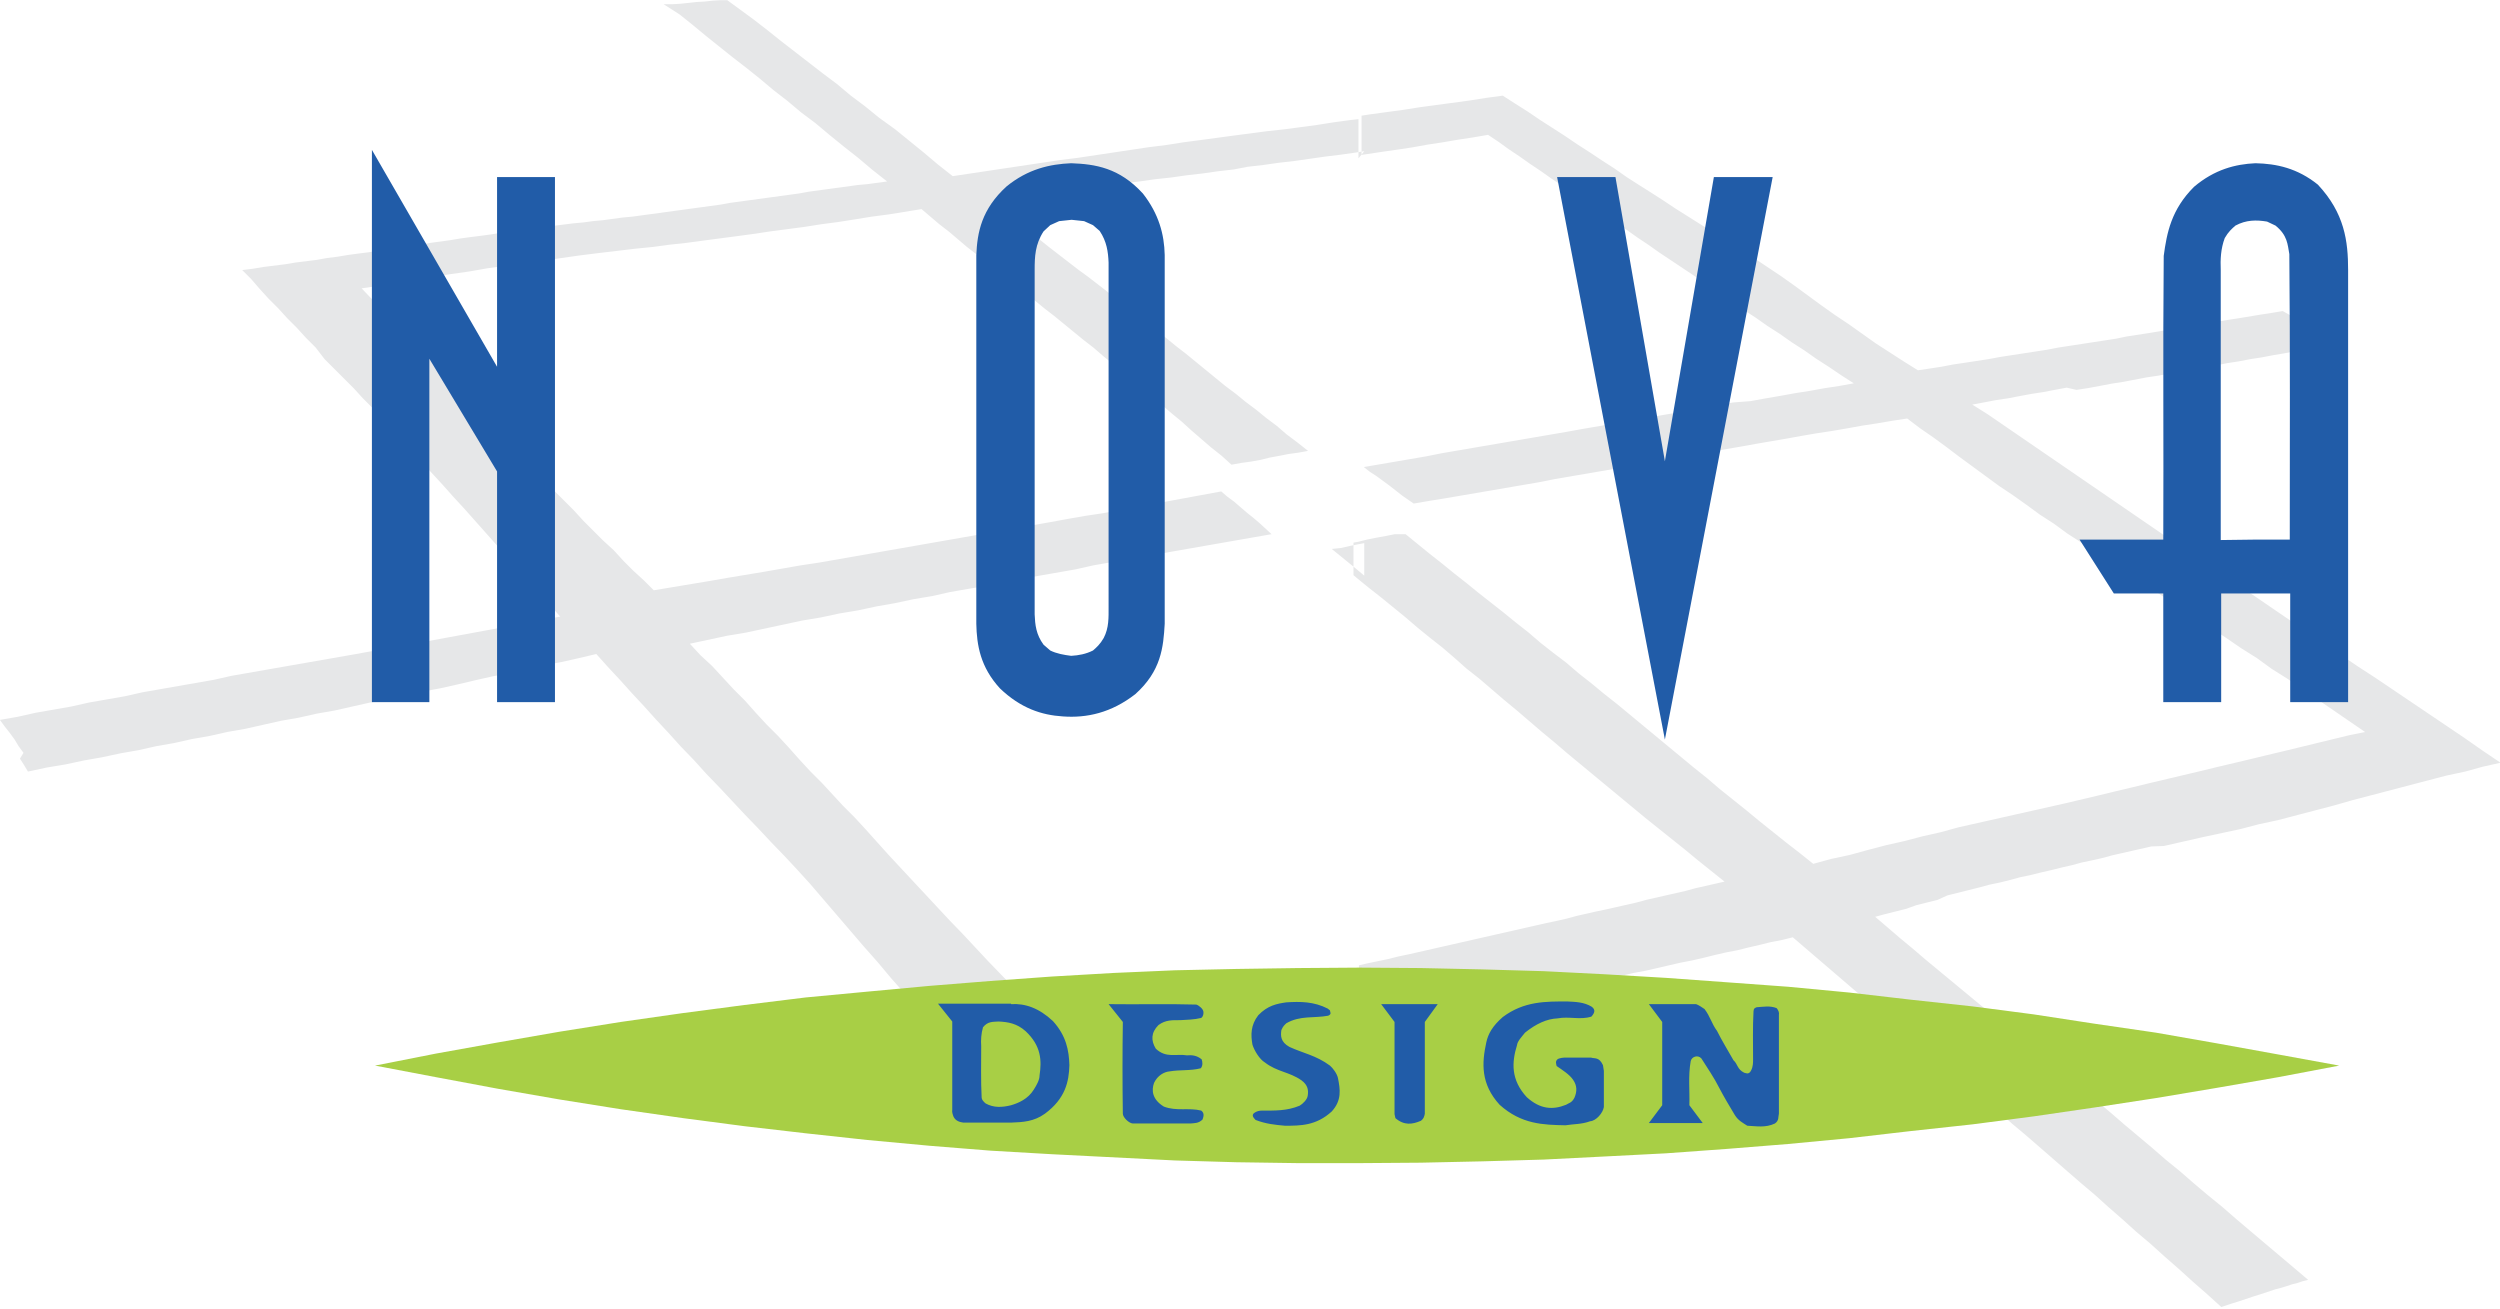 <svg id="Layer_1" xmlns="http://www.w3.org/2000/svg" viewBox="0 0 561.3 293.8" width="2500" height="1309"><style>.st0{fill:#e6e7e8}.st1{fill:#a8cf45}.st2{fill:#215ca8}</style><g id="Layer_x0020_1"><path class="st0" d="M315.6 119.9l2.7 2.2 2.7 2.2 2.8 2.2 2.7 2.2 2.8 2.2 2.7 2.2 2.8 2.2 2.8 2.2 2.7 2.2 2.8 2.2 2.8 2.4 2.8 2.2 2.9 2.2 2.8 2.4 2.8 2.2 2.9 2.4 2.8 2.2 2.9 2.4 2.9 2.4 2.9 2.4 2.9 2.4 2.9 2.4 2.9 2.4 3 2.4 2.8 2.4 3 2.4 3 2.4 2.9 2.4 3 2.4 3 2.4 3.1 2.4 3 2.4 4-1.1 4.2-.9 4-1.1 4.2-1.1 4-.9 4.2-1.1 4-.9 4-1.1 4-.9 4-.9 4-.9 4-.9 4-.9 4-.9 3.8-.9 3.8-.9 3.7-.9 3.8-.9 3.7-.9 3.8-.9 3.8-.9 3.8-.9 3.7-.9 3.8-.9 3.8-.9 3.7-.9 3.8-.9 3.7-.9 3.7-.9 3.7-.9 3.7-.9 3.5-.7-3.5-2.4-3.5-2.4-3.5-2.4-3.5-2.4-3.5-2.4-3.5-2.2-3.3-2.4-3.5-2.2-3.5-2.4-3.3-2.2-3.3-2.2-3.5-2.2-3.3-2.2-3.3-2.2-3.3-2.2-3.3-2.2-3.1-2-3-2-3.1-2-3.1-2-3-2.2-3.1-2-3-2.2-3.1-2.2-3-2-3-2.2-3-2.2-3-2.2-2.9-2.2-3-2.2-2.9-2-2.9-2.2-3.3.5-3.5.6-3.3.5-3.3.6-3.5.6-3.3.5-3.5.6-3.3.6-3.5.6-3.5.6-3.3.6-3.5.6-3.5.6-3.3.6-3.5.6-3.5.6-3.5.6-3.5.7-3.5.6-3.5.6-3.5.6-3.5.6-3.5.6-3.5.7-3.5.6-3.5.6-3.5.6-3.5.6-3.5.6-3.5.6-3.7.6-3.5.6-1.3-.9-1.3-.9-1.4-1.1-1.4-1.1-1.5-1.1-1.5-1.1-1.4-.9-1.4-1.1 3.5-.6 3.5-.6 3.5-.6 3.5-.6 3.5-.7 3.5-.6 3.5-.6 3.5-.6 3.5-.6 3.5-.6 3.5-.6 3.5-.6 3.5-.6 3.3-.6 3.5-.6 3.5-.6 3.5-.6 3.5-.6 3.3-.6 3.5-.6 3.3-.6 3.2-.6 3.5-.6 3.3-.6 3.9-.3 3.3-.6 3.5-.6 3.3-.6 3.2-.5 3.3-.6 3.3-.5 3.3-.6-2.8-1.8-2.8-1.9-2.8-1.8-2.7-1.9-2.8-1.8-2.7-1.9-2.8-1.8-2.7-1.9-2.8-1.8-2.7-1.9-2.7-1.8-2.7-1.9-2.6-1.8-2.7-1.8-2.7-1.8-2.7-1.8-2.4-1.7-2.4-1.6-2.4-1.7-2.4-1.7-2.4-1.6-2.4-1.7-2.4-1.6-2.6-1.7-2.4-1.7-2.4-1.6-2.4-1.7-2.4-1.6-2.4-1.7-2.4-1.6-2.2-1.6-2.4-1.6-3.5.6-3.3.5-3.5.6-3.3.5-3.3.6-3.3.5-3.5.5-3.3.5-1.4.2v-8.8l1.9-.3 3.7-.5 3.7-.5 3.8-.6 3.7-.5 3.7-.5 3.7-.5 3.8-.6 3.7-.5 2.8 1.8L343 25l2.8 1.9 2.8 1.8 2.8 1.8 2.8 1.9 2.8 1.8 2.7 1.8 2.8 1.8 2.7 1.9 2.8 1.8 2.7 1.7 2.8 1.8 2.7 1.8 2.7 1.7 2.7 1.7 3 1.9 3.1 1.9 3 1.9 3.1 2 3 2 3 2 3.1 2.2 3 2.2 3 2.2 3.1 2.2 3 2 3.1 2.2 3.1 2.2 3.1 2 3.1 2 3.2 2 2.7-.4 2.6-.4 2.6-.5 2.7-.4 2.6-.4 2.6-.4 2.7-.5 2.6-.4 2.6-.4 2.6-.4 2.6-.4 2.6-.5 2.6-.4 2.6-.4 2.6-.4 2.6-.4 2.6-.4 2.4-.5 2.6-.4 2.6-.4 2.4-.4 2.6-.4 2.4-.4 2.6-.4 2.4-.5 2.6-.4 2.4-.4 2.6-.4 2.4-.4 2.4-.4 2.6-.4 2.4-.4 1.6.9 1.6.9 1.7.9 1.7.9 1.6.9 1.6.9 1.6.9 1.5.9-2.4.5-2.6.4-2.6.5-2.4.4-2.6.5-2.4.4-2.6.5-2.6.4-2.6.5-2.6.4-2.4.5-2.6.4-2.6.5-2.6.5-2.6.4-2.6.5-2.7.4-2.6.5-2.6.5-2.6.4-2.6.5-2.7.5-2.6.4-2.2-.5-2.7.5-2.6.5-2.6.4-2.7.5-2.6.5-2.7.4-2.6.5-2.7.5 3.5 2.2 3.5 2.4 3.5 2.4 3.5 2.4 3.5 2.4 3.5 2.4 3.5 2.4 3.5 2.4 3.5 2.4 3.5 2.4 3.5 2.4 3.5 2.4 3.5 2.4 3.5 2.4 3.5 2.4 3.5 2.2 3.7 2.6 3.7 2.4 3.8 2.6 3.8 2.6 3.8 2.6 4 2.7 3.8 2.6 4 2.7 4 2.6 4 2.7 4 2.7 4 2.7 4 2.7 4 2.7 4 2.8 4 2.7-4 .9-4 1.1-4.2.9-4.2 1.1-4.2 1.1-4.2 1.1-4.2 1.1-4.2 1.1-4.2 1.2-4.2 1.1-4.2 1.1-4.2 1.1-4.2.9-4.2 1.1-4.2.9-4.2.9-2.2.5-2.2.5-2.2.5-2.2.5-2.8.1-2.2.5-2.2.5-2.2.5-2.2.5-2.2.6-2.2.5-2.4.5-2.2.6-2.2.5-2.4.6-2.2.5-2.4.6-2.4.5-2.2.6-2.4.6-2.4.5-2.2.6-2.4.6-2.4.6-2.4.6-2.2 1-2.4.6-2.4.6-2.2.8-2.4.6-2.4.6-2.2.6 2.8 2.4 2.8 2.4 2.9 2.4 2.8 2.4 2.9 2.4 2.9 2.4 2.9 2.4 2.9 2.4 2.9 2.4 3 2.4 3 2.4 2.9 2.4 3 2.4 3 2.6 3 2.4 3.1 2.6 3 2.6 3.1 2.6 3 2.6 3.1 2.6 3.1 2.6 3.1 2.7 3.2 2.6 3.1 2.7 3.2 2.7 3.2 2.6 3.1 2.7 3.3 2.8 3.2 2.7 3.2 2.7 3.2 2.7 3.3 2.8-1.2.3-1.2.4-1.2.3-1.2.4-1.3.4-1.2.3-1.2.4-1.2.4-1.2.4-1.3.4-1.2.4-1.2.4-1.2.4-1.3.4-1.2.4-1.2.4-3.2-2.9-3.2-2.8-3.2-2.9-3.2-2.8-3.1-2.8-3.2-2.7-3.1-2.8-3.1-2.7-3.1-2.8-3.2-2.7-3-2.6-3.1-2.7-3.1-2.7-3-2.6-3.1-2.6-3-2.7-3-2.6-3-2.4-3-2.6-3-2.6-2.9-2.4-2.9-2.6-3-2.4-2.9-2.4-2.9-2.4-2.8-2.4-2.9-2.4-2.8-2.4-2.8-2.4-2.8-2.4-2.8-2.4-2.8-2.4-2.4.6-2.6.5-2.4.6-2.6.6-2.4.6-2.6.5-2.6.6-2.4.6-2.6.6-2.6.5-2.6.6-2.6.6-2.6.6-2.7.5-2.6.6-2.6.6-2.7.6-2.6.6-2.6.6-2.7.6-2.6.6-2.7.5-2.6.6-2.6.6-2.7.6-2.6.6-2.6.6-2.6.6-2.6.7-2.6.6-2.6.6-2.6.6-2.8.6-2.7.6-2.8.7-2.8.6-2.7.7-.7.2v-15.9l1.7-.4 2.4-.5 2.4-.5 2.4-.6 2.4-.5 2.2-.5 2.2-.5 2.2-.5 2.2-.5 2.2-.5 2.2-.5 2.2-.5 2.2-.5 2.2-.5 2.2-.5 2.2-.5 2.2-.5 2.2-.5 2.2-.5 2.4-.5 2.2-.5 2.2-.6 2.2-.5 2.2-.5 2.4-.5 2.2-.5 2.2-.5 2.2-.5 2.2-.6 2.2-.5 2.2-.5 2.2-.5 2.2-.5 2.2-.6 2.2-.5 2.2-.5 2.2-.5-3-2.4-3-2.4-2.9-2.4-3-2.4-3-2.4-3-2.4-2.9-2.4-2.9-2.4-2.9-2.4-2.9-2.4-2.9-2.4-2.9-2.4-2.8-2.4-2.9-2.4-2.8-2.4-2.8-2.4-2.9-2.4-2.8-2.4-2.8-2.4-2.8-2.2-2.7-2.4-2.8-2.4-2.8-2.2-2.7-2.2-2.8-2.4-2.7-2.2-2.7-2.2-2.8-2.2-2.7-2.2-.7-.6v-7.3l1.1-.2 2-.5 2-.4 2.2-.4 2-.4h2.4zm-9.3-86l-1.9.3-3.5.5-3.3.4-3.5.5-3.5.5-3.5.4-3.5.5-3.5.4-3.1.6-3.5.4-3.5.5-3.5.4-3.5.5-3.7.4-3.5.5-3.5.4-3.7.5-3.7.5-3.7.5-3.7.6-3.7.5-3.5.6-3.7.6-3.5.7 2 1.6 2 1.7 2.2 1.6 2 1.6 2.2 1.7 2 1.6 2.2 1.7 2.2 1.7 2.2 1.7 2.2 1.6 2.2 1.7 2.2 1.7 2.2 1.8 2.2 1.7 2.2 1.7 2.2 1.7 2.2 1.8 2.2 1.7 2.2 1.8 2.2 1.7 2.2 1.8 2.2 1.8 2.2 1.8 2.2 1.8 2.4 1.8 2.2 1.8 2.4 1.8 2.2 1.8 2.4 1.8 2.2 1.9 2.4 1.8 2.4 1.9-2.2.4-2.2.3-2 .4-2.2.4-2 .5-2.2.4-2.2.3-2.2.4-2.2-2-2.4-1.9-2.2-1.9-2.2-1.9-2.2-2-2.2-1.8-2.2-1.9-2.2-1.9-2.2-1.8-2.2-1.9-2.2-1.8-2.2-1.8-2.2-1.8-2.2-1.9-2.2-1.7-2.2-1.8-2.2-1.8-2.2-1.8-2.2-1.7-2.2-1.8-2.2-1.7-2.2-1.7-2.2-1.8-2.2-1.7-2-1.7-2.2-1.7-2.2-1.7-2-1.7-2-1.7-2.2-1.7-2-1.7-2-1.7-3.7.6-3.7.6-3.8.5-3.7.6-3.8.6-3.8.5-3.8.6-3.8.5-3.8.5-4 .6-3.7.5-3.8.5-3.8.5-3.7.5-3.7.4-3.7.5-4 .4-4.2.5-4.2.5-4 .5-4.2.6-4.2.6-4 .5-4.2.6-4.2.6-4 .7-4.2.6-4 .6-4 .7-4 .6-4 .7-4 .6 1.9 2 2 1.9 1.9 2 1.9 2 1.9 2 1.9 1.9 1.8 2 1.9 2 1.9 2 1.9 2 1.8 2 1.9 2 1.9 2.2 1.8 2 1.9 2 1.9 2.2 2 2.2 2.2 2.2 2.2 2.2 2.2 2.2 2.2 2.2 2.2 2.2 2.2 2.2 2.2 2.2 2.2 2.4 2.2 2.2 2.2 2.2 2.4 2.2 2.2 2.4 2.2 2.2 2.4 2.2 2.2 2.2 4.2-.7 4.2-.7 4.2-.7 4-.7 4.2-.7 4.2-.7 4-.7 4-.7 4-.6 4-.7 4-.7 4-.7 4-.7 4-.7 4-.7 4-.7 4-.7 4-.7 4-.7 4-.7 4-.7 4-.7 3.8-.7 4-.7 4-.6 3.8-.7 3.8-.7 3.8-.7 3.8-.7 3.8-.7 3.8-.7 3.8-.7 1.4 1.2 1.5 1.1 1.5 1.3 1.4 1.2 1.5 1.2 1.4 1.2 1.3 1.2 1.3 1.2-4 .7-4 .7-4 .7-4 .7-4 .7-4 .7-4 .7-4 .7-4 .7-4 .7-4 .9-4 .7-4 .7-4 .7-4 .7-4 .9-4.2.7-4 .7-4 .9-4.2.7-4.2.9-4 .7-4.2.9-4.2.7-4.2.9-4.2.7-4.2.9-4.2.9-4.2.9-4.2.7-4.2.9-4.2.9 2.4 2.6 2.6 2.4 2.4 2.6 2.4 2.6 2.6 2.6 2.4 2.7 2.4 2.6 2.6 2.6 2.4 2.6 2.4 2.7 2.4 2.6 2.6 2.6 2.4 2.6 2.4 2.6 2.6 2.6 2.4 2.6 2.6 2.9 2.7 3 2.7 2.9 2.7 2.9 2.8 3 2.7 2.9 2.8 3 2.9 3 2.8 3 2.8 3 2.9 3 2.9 3 2.9 3.1 2.9 3.1 2.9 3.1 2.9 3.2 2.4-.6 2.4-.6 2.4-.6 2.4-.6 2.4-.6 2.4-.6 2.4-.6 2.4-.5 2.4-.6 2.4-.6 2.4-.6 2.4-.6 2.4-.5 2.4-.6 2.4-.6 2.4-.6 2.4-.5 2.4-.6 2.4-.5 2.4-.6 2.4-.6 2.4-.5 2.4-.6 2.4-.5 2.4-.6 2.4-.5 2.4-.5.7-.2V234l-2 .4-2.8.7-2.8.6-2.8.7-2.8.7-2.7.7-2.8.7-2.8.7-2.9.7-2.8.7-2.8.7-2.8.7-2.8.7-2.8.7-2.9.7-2.8.7-2.8.7-2.9.7-2.8.9-2.9.7-2.8.7-2.9.7-2.9.7-2.9.7-2.8.7-2.9.7-2.9.7-3.3-3.7-3.3-3.7-3.3-3.7-3.3-3.7-3.2-3.7-3.2-3.7-3.1-3.7-3.2-3.7-3.1-3.5-3.1-3.7-3.1-3.5-3-3.5-3-3.5-3-3.5-3-3.5-3-3.3-2.9-3.1-2.9-3-2.9-3.1-2.9-3-2.9-3.1-2.9-3.1-2.9-3-2.8-3.1-2.9-3-2.8-3.1-2.8-3-2.7-3-2.7-2.9-2.7-3-2.7-2.9-2.6-2.9-3.8.9-4 .9-3.8.7-3.8.9-4 .9-3.8.7-4 .9-3.8.9-4 .9-3.8.7-4 .9-4 .9-4 .7-4 .9-4 .9-4 .7-4 .9-4 .7-4 .9-4 .9-4 .7-4 .9-4 .7-4 .9-4 .7-4 .9-4 .7-4.2.9-4 .7-4.2.9-4.2.7-4.2.9-.9-1.5-.9-1.4.8-1.3-1.1-1.5-.9-1.5-1.1-1.5-1.1-1.4-1.1-1.5 4-.7 4-.9 4-.7 4-.7 4-.9 4-.7 4-.7 4-.9 4-.7 4-.7 4-.7 4-.7 4-.9 4-.7 4-.7 4-.7 4-.7 4-.7 4-.7 4-.7 3.8-.7 4-.7 3.8-.7 4-.7 3.8-.7 3.8-.7 3.8-.7 3.8-.7 3.7-.7 3.8-.7 3.8-.7 3.7-.7-2.4-2.7-2.4-2.7-2.4-2.7-2.4-2.7-2.4-2.8-2.4-2.6-2.4-2.7-2.4-2.7-2.4-2.7-2.4-2.6-2.4-2.7-2.4-2.6-2.4-2.6-2.4-2.4-2.4-2.6-1.9-2.6-2-2.2-2.2-2.2-2.2-2.2-2-2.2-2.2-2.2-2.2-2.2-2.2-2.2-2-2.6-2.2-2.2-2-2.2-2.2-2.2-2-2.2-2.2-2.2-2-2.2-1.9-2.2-2-2 2.4-.3 2.4-.4 2.4-.3 2.4-.3 2.4-.4 2.4-.3 2.4-.3 2.2-.4 2.4-.3 2.4-.4 2.2-.3 2.4-.3 2.2-.4 2.4-.3 2.2-.4 2.4-.3 2.2-.3 2.4-.4 2.2-.3 2.2-.3 2.4-.4 2.2-.3 2.4-.3 2.2-.3 2.4-.4 2.2-.3 2.4-.3 2.2-.3 2.4-.3 2.2-.3 2.4-.3 2.4-.3 2.2-.2 2.2-.3 2.2-.2 2.2-.3 2.2-.3 2.2-.2 2.2-.3 2.2-.3 2.2-.3 2.2-.3 2.2-.3 2.2-.3 2.2-.3 2.2-.3 2.2-.3 2.2-.4 2.2-.3 2.2-.3 2.2-.3 2.2-.3 2.2-.3 2.2-.3 2.2-.3 2.2-.4 2.2-.3 2.2-.3 2.2-.3 2.2-.3 2.2-.3 2.2-.2 2.2-.3 2.2-.3-3.3-2.6-3.2-2.7-3.3-2.6-3.2-2.6-3.1-2.6-3.2-2.4-3.1-2.6-3.1-2.4-3.1-2.6-3-2.4-3.1-2.4-3-2.4-3-2.4-2.9-2.4-3-2.4L149 .9h1.9l1.8-.1 1.9-.2 1.8-.2 1.8-.1 1.8-.2 1.7-.1h1.6l3 2.2 3 2.2 3.1 2.4 3 2.4 3.1 2.4 3.1 2.4 3.1 2.4 3.2 2.4 3.1 2.6 3.2 2.4 3.2 2.6L201 29l3.2 2.6 3.2 2.6 3.2 2.7 3.3 2.6 4-.6 4-.6 4-.6 4-.6 4-.6 4-.6 4-.5 4-.6 4-.6 4-.6 4-.6 4-.5 3.8-.6 3.8-.5 3.7-.5 3.7-.5 3.8-.5 3.8-.5 3.7-.4 3.8-.5 3.7-.5 3.8-.6 3.7-.5 1.8-.2v8.8l1.3-1.6zm0 95.3v-7.3l-1.1.2-2 .4-2.2.5-2 .2 2.7 2.2 2.7 2.2 1.9 1.6z"/><path class="st1" d="M525.2 239.2l-13.7 2.6-13.8 2.4-13.7 2.3-13.7 2.1-13.7 2-13.8 1.8-13.8 1.5-13.8 1.6-13.7 1.3-13.7 1.1-13.8 1-13.6.7-13.8.7-13.8.4-13.8.3-13.8.1h-13.8l-13.8-.2-13.8-.4-13.8-.7-13.8-.7-13.8-.8-13.7-1.1-14-1.3-13.8-1.5-13.8-1.6-13.7-1.8-14-2-13.8-2.2-13.8-2.4-13.9-2.6-13.7-2.6 13.7-2.7 13.9-2.5 13.8-2.4 13.8-2.2 14-2 13.7-1.8 13.8-1.7 13.8-1.3 14-1.3 13.7-1.1 13.8-1 13.8-.8 13.8-.6 13.8-.3 13.8-.2 13.8-.1 13.8.1 13.8.3 13.8.4 13.8.7 13.6.8 13.8 1 13.7 1 13.7 1.3 13.8 1.6 13.8 1.5 13.8 1.8 13.7 2.1 13.7 2 13.7 2.4 13.8 2.5z"/><path class="st2" d="M240.5 36.6c5.4.2 10.8 1 16.1 6.8 3.6 4.6 4.8 9.2 4.9 13.8V140c-.3 5.3-.8 10.6-6.6 15.8-5.4 4.2-10.9 5.4-16.3 5-4.7-.3-9.4-1.8-14.1-6.3-4.4-4.8-5.2-9.7-5.3-14.5V57.3c.2-5.2 1.2-10.4 6.8-15.5 4.8-3.9 9.7-5 14.5-5.2zm0 110.6c1.7-.1 3.3-.4 4.9-1.2.8-.7 1.6-1.4 2.4-2.8 1.2-2.3 1.1-4.6 1.1-7V58.9c-.1-2.4-.4-4.7-2-7.1l-1.5-1.3-2-.9-2.8-.3-2.8.3-2 .9-1.5 1.4c-1.9 2.9-2 5.7-2 8.6v77.4c.1 2.3.3 4.5 2 6.8l1.5 1.3c1.4.7 3.1 1 4.7 1.2zM506.4 36.6c4.7.1 9.4 1.1 14 4.8 6 6.4 6.8 12.7 6.8 19.2v97h-13v-24.4h-15.5v24.4h-13v-24.4h-11.1l-7.7-12.1h18.8c.1-21.2-.1-42.5.1-63.7.7-5.2 1.7-10.4 6.8-15.5 4.6-3.9 9.3-5.1 13.8-5.3zm0 84.5h7.7c0-21.4.1-42.7-.1-64.1-.4-2.2-.4-4.2-3.1-6.4l-1.9-.9c-2.4-.4-4.7-.4-7.1.9-.8.7-1.6 1.4-2.4 2.8-.9 2.4-1 4.8-.9 7.2v60.6l7.8-.1zM373.8 166L349.6 39.7h13.1l11.1 63.8 11-63.8H398zM83.5 157.6v-124l28.1 48.7V39.7h13v117.9h-13v-51.8L96.4 80.5v77.1zM227 225.4c3.2-.2 6.3.9 9.4 3.8 3 3.3 3.6 6.6 3.7 9.9-.1 3.7-.9 7.5-5.5 10.9-2.5 1.8-5 1.9-7.6 2h-10.7c-.7-.1-1.7-.3-2.2-1.3-.2-.5-.4-1.1-.3-1.6v-19.8l-3.2-4H227v.1zm0 22.7c1.7-.5 3.8-1.4 5.1-3.5.7-1.1 1.3-2.2 1.3-3.2.5-3.3.4-6.6-3.1-9.9-2-1.8-4-2.1-6.1-2.2-1.2.1-2.4-.1-3.5 1.3-.4 1.4-.5 2.9-.4 4.2v-.1c0 3.9-.1 7.8.1 11.7 0 .4.4.9.9 1.3 1.8 1 3.7.9 5.7.4zM252.1 229.4l-3.2-4c6.6.1 13.1-.1 19.7.1.6.2 1.6 1 1.6 1.7 0 .4 0 .9-.5 1.3-1.6.4-3.2.4-4.7.5-1.7 0-3.3-.1-4.9 1.1-1.7 1.7-1.7 3.5-.6 5.3 2.3 2.2 4.6 1.1 7 1.5 1.1-.1 2.2 0 3.3.9.2.6.3 1.4-.2 2-2.3.6-4.6.3-7 .7-1.2.1-2.7.9-3.5 2.6-.6 1.7-.4 3.7 2.2 5.3 2.8 1.1 5.6.2 8.4.9.8.6.5 1.4.3 2-.9.9-1.8.8-2.7.9h-13c-.9-.1-2.2-1.4-2.2-2.2-.1-6.9-.1-13.8 0-20.6zM283.4 249.3c2.8 0 5.5.1 8.4-1.1.7-.4 1.7-1.4 1.8-2.2.2-1.2.1-2.4-1.4-3.5-2.7-1.9-5.5-1.9-8.2-4-1.2-.7-2.4-2.7-2.8-4-.4-2.2-.4-4.4 1.3-6.6 2.1-2.2 4.2-2.6 6.3-2.9 3.1-.2 6.2-.2 9.3 1.4l.5.4c0 .4.5.8-.4 1.2-3.2.6-6.3-.1-9.4 1.7-.4.4-.7.6-1.1 1.5-.2 1.3-.2 2.7 1.8 3.8 3 1.4 6 1.9 9.1 4.2.6.5 1.6 1.8 1.8 2.8.5 2.5.9 5-1.4 7.5-3.5 3.2-7 3.2-10.5 3.2-2.2-.2-4.3-.4-6.6-1.3-.6-.6-1-1.2-.1-1.7.5-.3 1-.4 1.6-.4zM322.8 225.4l-2.9 4V250c-.1.5-.2 1.1-.9 1.6-1.9.8-3.7 1.1-5.7-.6l-.2-.9v-20.7l-3-4h12.7zM360.1 240.3v8.2c-.2 1.3-1.7 3.1-3.1 3.2-1.9.7-3.7.6-5.5.9-5-.1-9.9-.2-14.8-4.6-4.3-4.7-4-9.4-3-14 .4-1.9 1.4-3.7 3.7-5.7 4.8-3.6 9.7-3.5 14.5-3.5 1.8.1 3.7.1 5.5 1.2.9.7.6 1.4-.1 2.2-2.5.8-5-.1-7.6.4-2.4.1-4.8 1.2-7.3 3.2-.7.9-1.7 1.9-1.8 2.8-1.2 3.9-1.4 7.8 2.2 11.7 3 2.7 5.8 2.9 8.8 1.7.6-.4 1.3-.4 1.9-1.6.6-1.4.6-2.7-.3-4-.8-1.2-2.4-2.2-3.7-3.1-.1-.5-.4-1.1.3-1.6.5-.2 1.1-.3 1.6-.3h5.8c.9.3 1.8-.2 2.7 1.7l.2 1.3v-.1zM399.4 250c-.2.7.1 1.5-.9 2.2-2.1 1-4.1.6-6.2.5-.9-.6-2-1.1-2.8-2.4-1.2-2-2.4-4-3.5-6.1-1.1-2.2-2.6-4.4-4-6.6-.8-.9-2.2-.4-2.4.6-.6 3.3-.2 6.6-.3 9.9l3 4h-12.1l3-4v-18.7l-3-4h10.6c.6.2 1.3.7 1.9 1.1 1.3 1.7 1.6 3.3 2.8 4.9 1.1 2.2 2.4 4.3 3.7 6.6 1 .9.8 2 2.4 2.8.5.1 1.1.5 1.6-.6.4-.8.4-1.7.4-2.4 0-3.6-.1-7.2.1-10.8.1-.3-.1-.6.7-.9 1.5-.1 3-.4 4.5.2.4.5.6 1 .5 1.5V250z"/></g></svg>